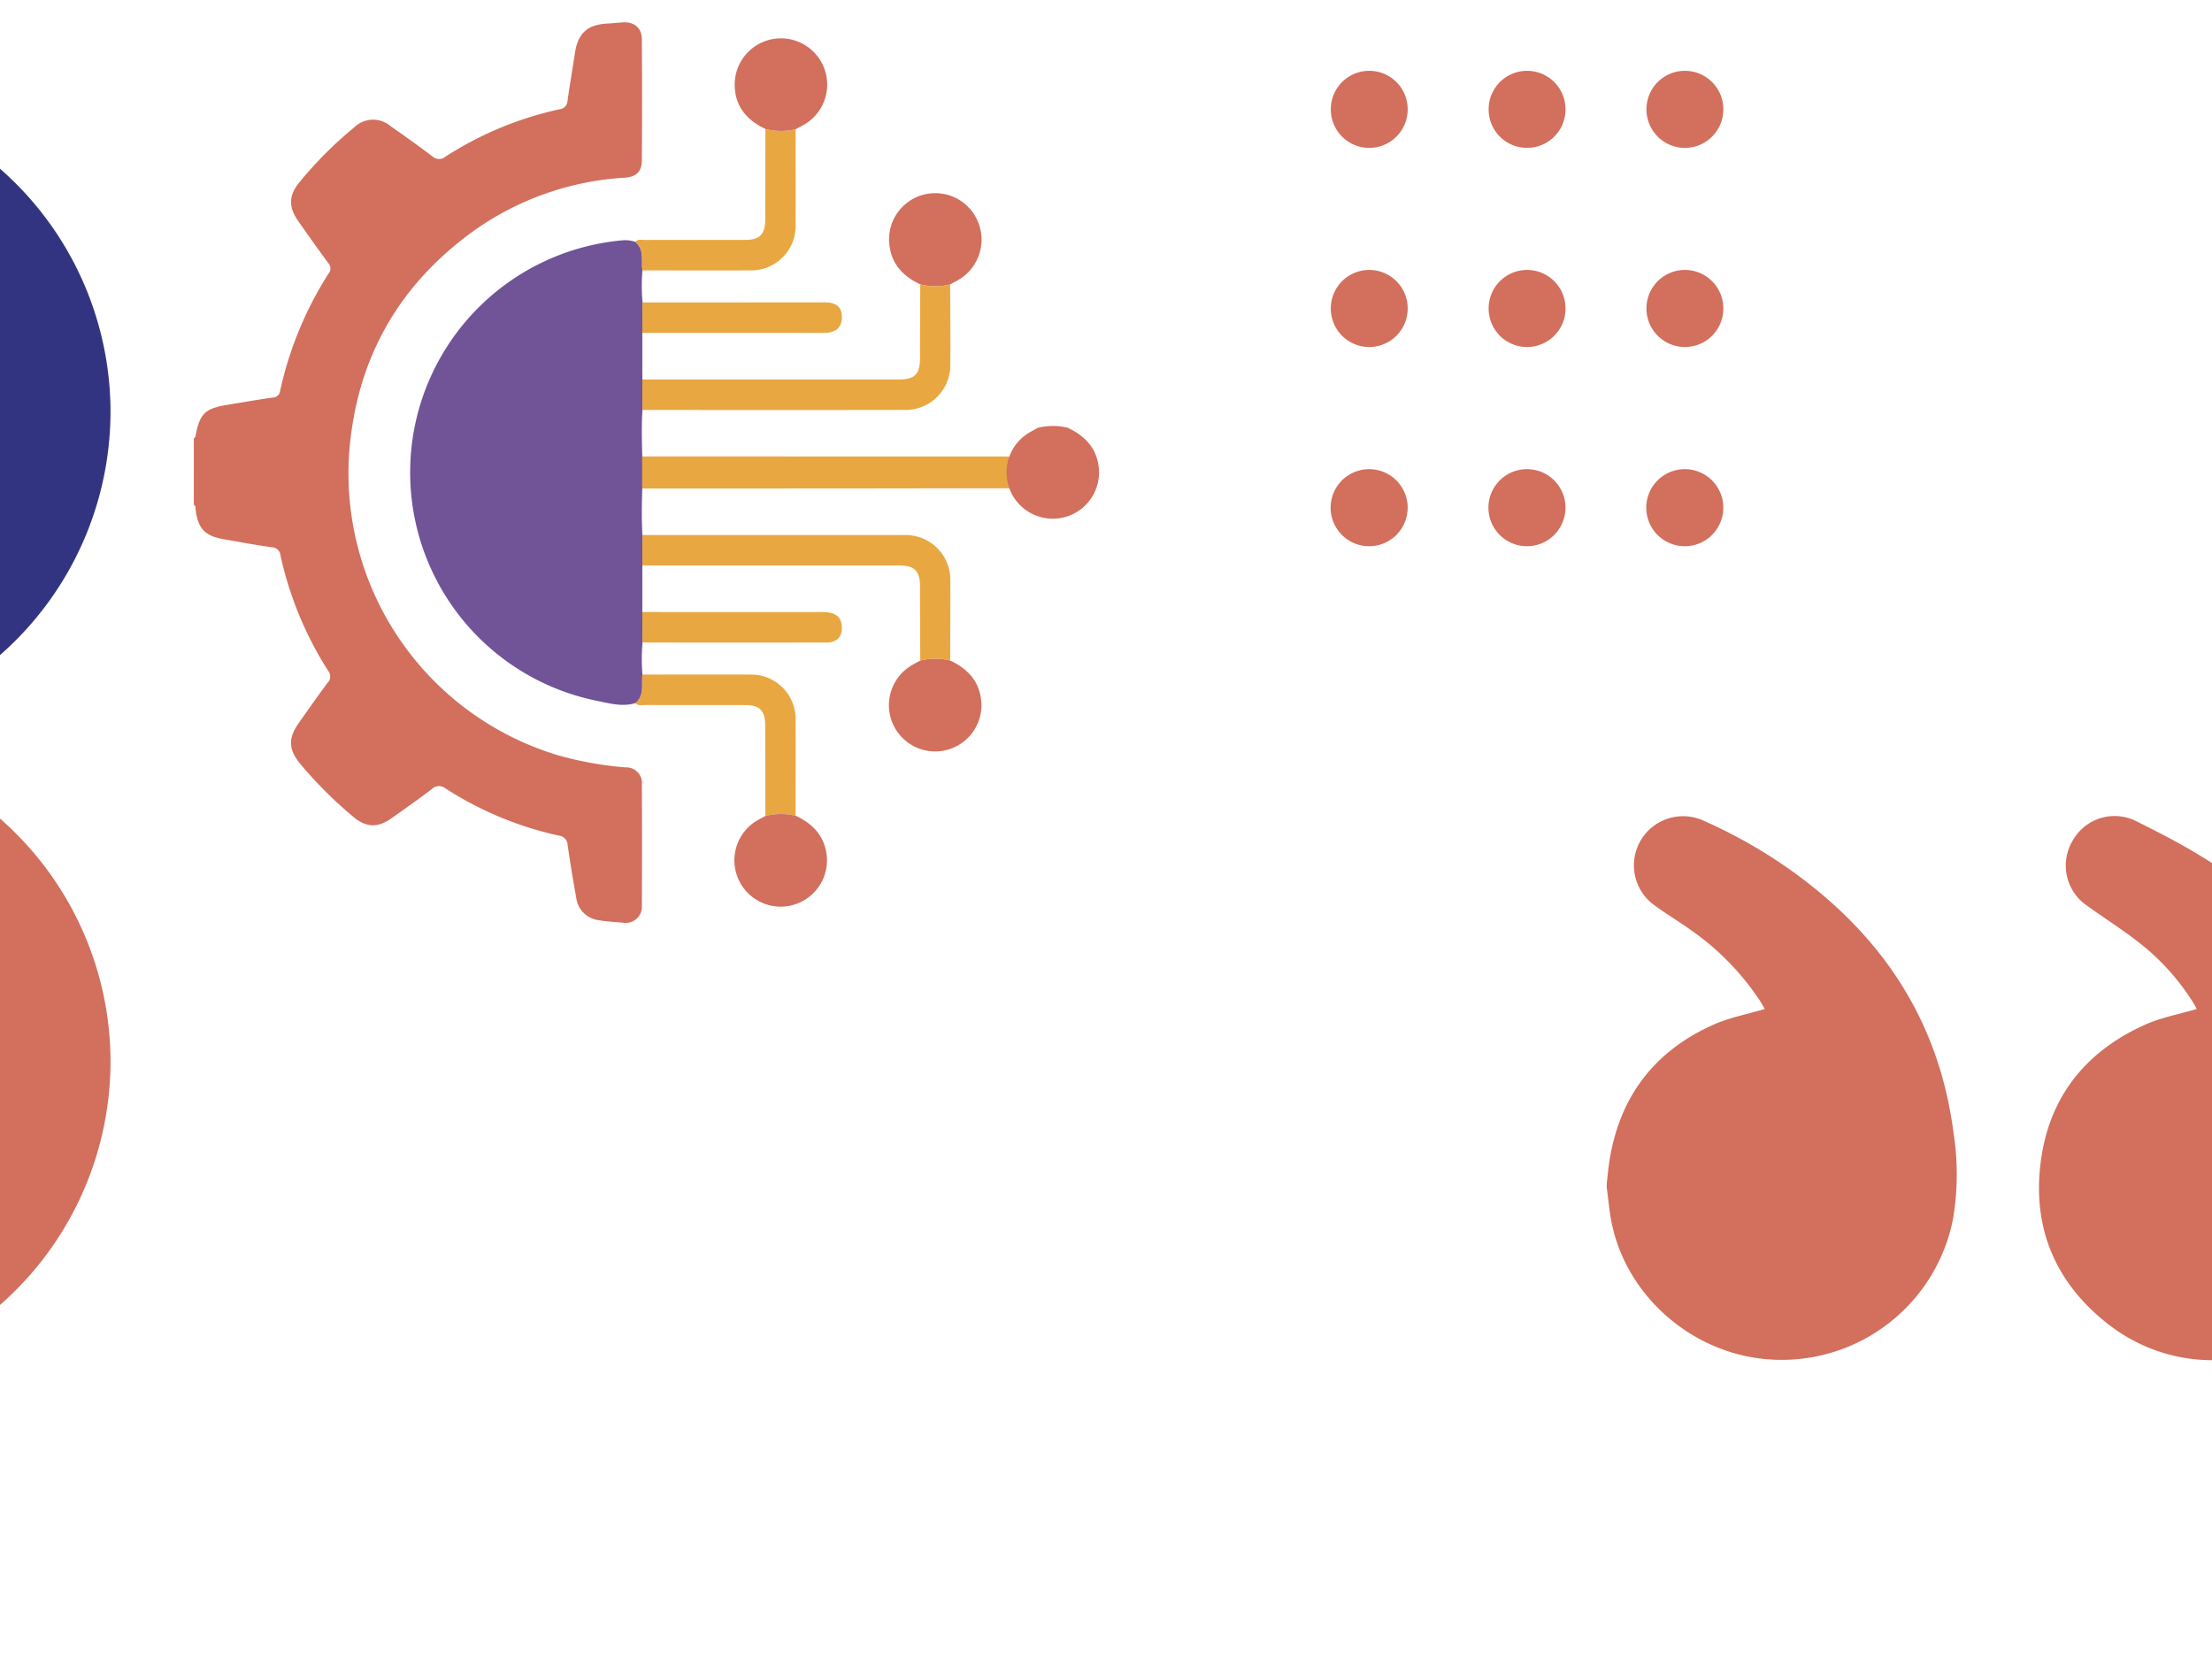 <?xml version="1.0" encoding="UTF-8"?>
<svg xmlns="http://www.w3.org/2000/svg" xmlns:xlink="http://www.w3.org/1999/xlink" width="400" height="300" viewBox="0 0 400 300">
  <defs>
    <clipPath id="clip-path">
      <path id="Rectangle_11438" data-name="Rectangle 11438" d="M12,0H388a12,12,0,0,1,12,12V300a0,0,0,0,1,0,0H0a0,0,0,0,1,0,0V12A12,12,0,0,1,12,0Z" fill="none"></path>
    </clipPath>
  </defs>
  <g id="Group_5090" data-name="Group 5090" transform="translate(-99.429 -19.209)">
    <g id="Group_5089" data-name="Group 5089" transform="translate(99.429 19.209)" clip-path="url(#clip-path)">
      <path id="Path_74412" data-name="Path 74412" d="M212.877,150.357c1.717-1.4,1.067-3.393,1.3-5.166,6.486,0,12.97-.023,19.456,0a8.042,8.042,0,0,1,8.244,8.241c.023,5.762,0,11.524,0,17.287a11.439,11.439,0,0,0-5.477.057q-.01-8.217-.023-16.434c0-2.6-1.007-3.628-3.562-3.631-6.04-.005-12.08.005-18.119-.012-.615,0-1.3.207-1.822-.342" transform="translate(-98.003 -23.209)" fill="#e9a741"></path>
      <path id="Path_74413" data-name="Path 74413" d="M236.494,170.776a11.438,11.438,0,0,1,5.477-.058c2.806,1.311,4.871,3.245,5.509,6.445a8.373,8.373,0,1,1-12.252-5.715c.418-.231.844-.448,1.266-.672" transform="translate(-98.093 -23.209)" fill="#d26f5d"></path>
      <path id="Path_74414" data-name="Path 74414" d="M270.056,74.642a11.149,11.149,0,0,1-5.409-.008c-3.1-1.466-5.236-3.664-5.6-7.271a8.355,8.355,0,0,1,16.022-4.083,8.424,8.424,0,0,1-3.341,10.433c-.546.332-1.117.62-1.677.929" transform="translate(-98.232 -23.209)" fill="#d26f5d"></path>
      <path id="Path_74415" data-name="Path 74415" d="M264.646,142.661a11.222,11.222,0,0,1,5.412-.008c2.972,1.41,5.1,3.489,5.572,6.942a8.365,8.365,0,1,1-12.519-6.083c.5-.3,1.023-.568,1.535-.851" transform="translate(-98.232 -23.209)" fill="#d26f5d"></path>
      <path id="Path_74416" data-name="Path 74416" d="M132.655,102.5c.1-.116.259-.221.283-.351.768-4.153,1.723-5.085,5.879-5.751,2.7-.431,5.384-.923,8.089-1.295a1.377,1.377,0,0,0,1.36-1.253,65.374,65.374,0,0,1,8.767-21.2,1.417,1.417,0,0,0-.066-1.868c-1.851-2.509-3.653-5.055-5.442-7.61-1.764-2.519-1.732-4.591.168-6.933A70.651,70.651,0,0,1,161.7,46.212,4.849,4.849,0,0,1,168.2,46c2.553,1.782,5.094,3.585,7.573,5.468a1.785,1.785,0,0,0,2.408.05,62.609,62.609,0,0,1,20.678-8.565,1.552,1.552,0,0,0,1.367-1.5c.414-2.874.905-5.737,1.335-8.61.54-3.613,2.246-5.185,5.861-5.374.909-.047,1.816-.149,2.724-.215,2.1-.153,3.51.96,3.525,3.036q.078,10.994,0,21.987c-.012,1.931-1.016,2.907-3.016,3.057a52.46,52.46,0,0,0-27.139,9.442c-13.127,9.365-20.813,22.083-22.575,38.208a53.207,53.207,0,0,0,37.816,56.875,63.3,63.3,0,0,0,12,2.119,2.825,2.825,0,0,1,2.918,3.154q.054,10.913,0,21.825a2.928,2.928,0,0,1-3.475,3.092c-1.441-.11-2.892-.2-4.312-.438a4.637,4.637,0,0,1-4.071-4q-.861-4.761-1.564-9.552a1.735,1.735,0,0,0-1.513-1.729,62.38,62.38,0,0,1-20.525-8.518,1.882,1.882,0,0,0-2.543.1c-2.393,1.82-4.849,3.557-7.307,5.287-2.5,1.756-4.556,1.653-6.881-.291a75.874,75.874,0,0,1-9.472-9.432c-2.276-2.711-2.363-4.719-.344-7.582,1.7-2.417,3.408-4.837,5.171-7.21a1.6,1.6,0,0,0,.134-2.136,64.25,64.25,0,0,1-8.651-20.9,1.579,1.579,0,0,0-1.535-1.475c-2.916-.4-5.812-.943-8.712-1.452-3.438-.6-4.691-1.944-5.1-5.4-.036-.308.045-.663-.325-.84Z" transform="translate(-97.604 -23.209)" fill="#d26f5d"></path>
      <path id="Path_74417" data-name="Path 74417" d="M212.674,150.357c-2.373.726-4.694.024-6.97-.425a42.14,42.14,0,0,1,4.6-83.261,5.626,5.626,0,0,1,2.365.269c1.714,1.4,1.069,3.393,1.3,5.167a35.251,35.251,0,0,0,.02,5.8l-.035,5.512q0,4.208.007,8.413.007,2.754.014,5.509c-.174,2.8-.113,5.607-.032,8.411q0,2.9,0,5.8c-.083,2.8-.143,5.608.031,8.411l-.014,5.508q0,4.206-.007,8.413.018,2.756.035,5.512a35.251,35.251,0,0,0-.02,5.8c-.232,1.773.419,3.77-1.3,5.166" transform="translate(-97.8 -23.209)" fill="#715397"></path>
      <path id="Path_74418" data-name="Path 74418" d="M214.157,111.548v-5.8q32.549.006,65.1.013c.749,0,1.5.025,2.249.039a10.4,10.4,0,0,0,0,5.7q-13.984.02-27.968.038-19.69.013-39.381.013" transform="translate(-98.009 -23.209)" fill="#e9a741"></path>
      <path id="Path_74419" data-name="Path 74419" d="M214.188,97.338q-.007-2.754-.014-5.508,23.145,0,46.29,0c3,0,3.906-.921,3.914-3.952q.018-6.621.045-13.242a11.149,11.149,0,0,0,5.409.008c.011,5.012.093,10.025.012,15.035a8.093,8.093,0,0,1-8.186,7.664q-23.736.018-47.47,0" transform="translate(-98.01 -23.209)" fill="#e9a741"></path>
      <path id="Path_74420" data-name="Path 74420" d="M214.174,125.467l.014-5.508q23.734,0,47.47,0a8.088,8.088,0,0,1,8.206,8.146c.022,4.85-.017,9.7-.03,14.55a11.222,11.222,0,0,0-5.412.009q-.022-6.783-.046-13.564c-.009-2.588-1.028-3.626-3.591-3.627q-23.306-.006-46.611,0" transform="translate(-98.01 -23.209)" fill="#e9a741"></path>
      <path id="Path_74421" data-name="Path 74421" d="M214.176,72.107c-.23-1.774.416-3.77-1.3-5.167.525-.549,1.207-.339,1.822-.341,6.04-.017,12.08-.006,18.119-.012,2.554,0,3.556-1.028,3.562-3.633q.016-8.217.024-16.434a11.4,11.4,0,0,0,5.474.057c0,5.762.02,11.525,0,17.287a8.041,8.041,0,0,1-8.243,8.243c-6.485.024-12.97,0-19.456,0" transform="translate(-98.003 -23.209)" fill="#e9a741"></path>
      <path id="Path_74422" data-name="Path 74422" d="M241.969,46.576a11.4,11.4,0,0,1-5.474-.056c-3.4-1.627-5.558-4.12-5.546-8.1a8.363,8.363,0,1,1,12.839,7.152c-.585.371-1.212.674-1.819,1.008" transform="translate(-98.093 -23.209)" fill="#d26f5d"></path>
      <path id="Path_74423" data-name="Path 74423" d="M214.167,83.417,214.2,77.9q16.49-.009,32.98-.015c2.081,0,3.062.863,3.071,2.635.009,1.85-1.037,2.867-3.105,2.877-5.363.027-10.725.009-16.089.01l-16.893,0" transform="translate(-98.01 -23.209)" fill="#e9a741"></path>
      <path id="Path_74424" data-name="Path 74424" d="M214.2,139.392q-.018-2.756-.036-5.512,16.33,0,32.66.008c2.266,0,3.375.9,3.427,2.722s-.924,2.792-2.909,2.795q-12.549.018-25.1.005c-2.682,0-5.362-.012-8.044-.018" transform="translate(-98.01 -23.209)" fill="#e9a741"></path>
      <path id="Path_74425" data-name="Path 74425" d="M286.021,100.574a11.222,11.222,0,0,1,5.412-.008c2.972,1.41,5.1,3.489,5.572,6.942a8.365,8.365,0,1,1-12.519-6.083c.5-.3,1.023-.568,1.535-.851" transform="translate(-98.339 -23.209)" fill="#d26f5d"></path>
      <path id="Path_74426" data-name="Path 74426" d="M116.929,246.958h0a58.465,58.465,0,1,0-58.465,58.758,58.611,58.611,0,0,0,58.465-58.758" transform="translate(-96.945 -55.209)" fill="#d26f5d"></path>
      <path id="Path_74427" data-name="Path 74427" d="M116.929,129.445h0A58.465,58.465,0,1,0,58.464,188.2a58.611,58.611,0,0,0,58.465-58.757" transform="translate(-96.945 -55.209)" fill="#333481"></path>
      <path id="Path_74428" data-name="Path 74428" d="M243.85,287.314c.314,2.248.487,4.526.966,6.738,2.683,12.383,13.308,22.062,25.77,24.031A31.556,31.556,0,0,0,306.5,292.826a48.954,48.954,0,0,0,.011-15.747c-2.662-20.078-12.962-35.4-29.173-47.008a89.971,89.971,0,0,0-15.9-9.067,8.888,8.888,0,0,0-8.941,15.281c2.149,1.573,4.453,2.932,6.612,4.493a47.387,47.387,0,0,1,12.559,12.933c.31.489.577,1.006.752,1.314-3.121.932-6.348,1.531-9.264,2.832-10.772,4.8-17.091,13.154-18.855,24.9-.191,1.276-.3,2.564-.452,3.846Z" transform="translate(46.699 -72.563)" fill="#d26f5d"></path>
      <path id="Path_74429" data-name="Path 74429" d="M350.934,255.018c-3.165.94-6.4,1.525-9.322,2.835-11.328,5.084-17.935,13.849-19.058,26.352-1.014,11.292,3.264,20.541,12,27.526,18.463,14.77,46.19,4.146,50.363-19.179a50.027,50.027,0,0,0,.116-14.349,64.432,64.432,0,0,0-10.756-29.477,72.718,72.718,0,0,0-22.192-21.106c-3.883-2.413-7.972-4.512-12.07-6.548a8.682,8.682,0,0,0-11.459,3.4,8.786,8.786,0,0,0,2.582,11.9c3.05,2.2,6.247,4.207,9.206,6.522a42.062,42.062,0,0,1,9.99,11.037c.26.421.483.864.6,1.082" transform="translate(46.308 -72.563)" fill="#d26f5d"></path>
      <path id="Path_74430" data-name="Path 74430" d="M381.867,115a6.968,6.968,0,1,0-2.036,4.937A7.042,7.042,0,0,0,381.867,115" transform="translate(-98.774 -23.209)" fill="#d26f5d"></path>
      <path id="Path_74431" data-name="Path 74431" d="M381.867,43v-.035a6.948,6.948,0,1,0-13.9,0V43a6.948,6.948,0,1,0,13.9,0" transform="translate(-98.774 -23.209)" fill="#d26f5d"></path>
      <path id="Path_74432" data-name="Path 74432" d="M381.867,79.008v-.035a6.948,6.948,0,1,0-13.9,0v.035a6.948,6.948,0,1,0,13.9,0" transform="translate(-98.774 -23.209)" fill="#d26f5d"></path>
      <path id="Path_74433" data-name="Path 74433" d="M353.185,115a6.966,6.966,0,1,0-2.035,4.937A7.046,7.046,0,0,0,353.185,115" transform="translate(-98.632 -23.209)" fill="#d26f5d"></path>
      <path id="Path_74434" data-name="Path 74434" d="M353.185,43v-.035a6.948,6.948,0,1,0-13.9,0V43a6.948,6.948,0,1,0,13.9,0" transform="translate(-98.632 -23.209)" fill="#d26f5d"></path>
      <path id="Path_74435" data-name="Path 74435" d="M353.185,79.008v-.035a6.948,6.948,0,1,0-13.9,0v.035a6.948,6.948,0,1,0,13.9,0" transform="translate(-98.632 -23.209)" fill="#d26f5d"></path>
      <path id="Path_74436" data-name="Path 74436" d="M410.549,115a6.968,6.968,0,1,0-2.036,4.937A7.042,7.042,0,0,0,410.549,115" transform="translate(-98.917 -23.209)" fill="#d26f5d"></path>
      <path id="Path_74437" data-name="Path 74437" d="M410.549,43v-.035a6.948,6.948,0,1,0-13.9,0V43a6.948,6.948,0,1,0,13.9,0" transform="translate(-98.917 -23.209)" fill="#d26f5d"></path>
      <path id="Path_74438" data-name="Path 74438" d="M410.549,79.008v-.035a6.948,6.948,0,1,0-13.9,0v.035a6.948,6.948,0,1,0,13.9,0" transform="translate(-98.917 -23.209)" fill="#d26f5d"></path>
    </g>
  </g>
</svg>

